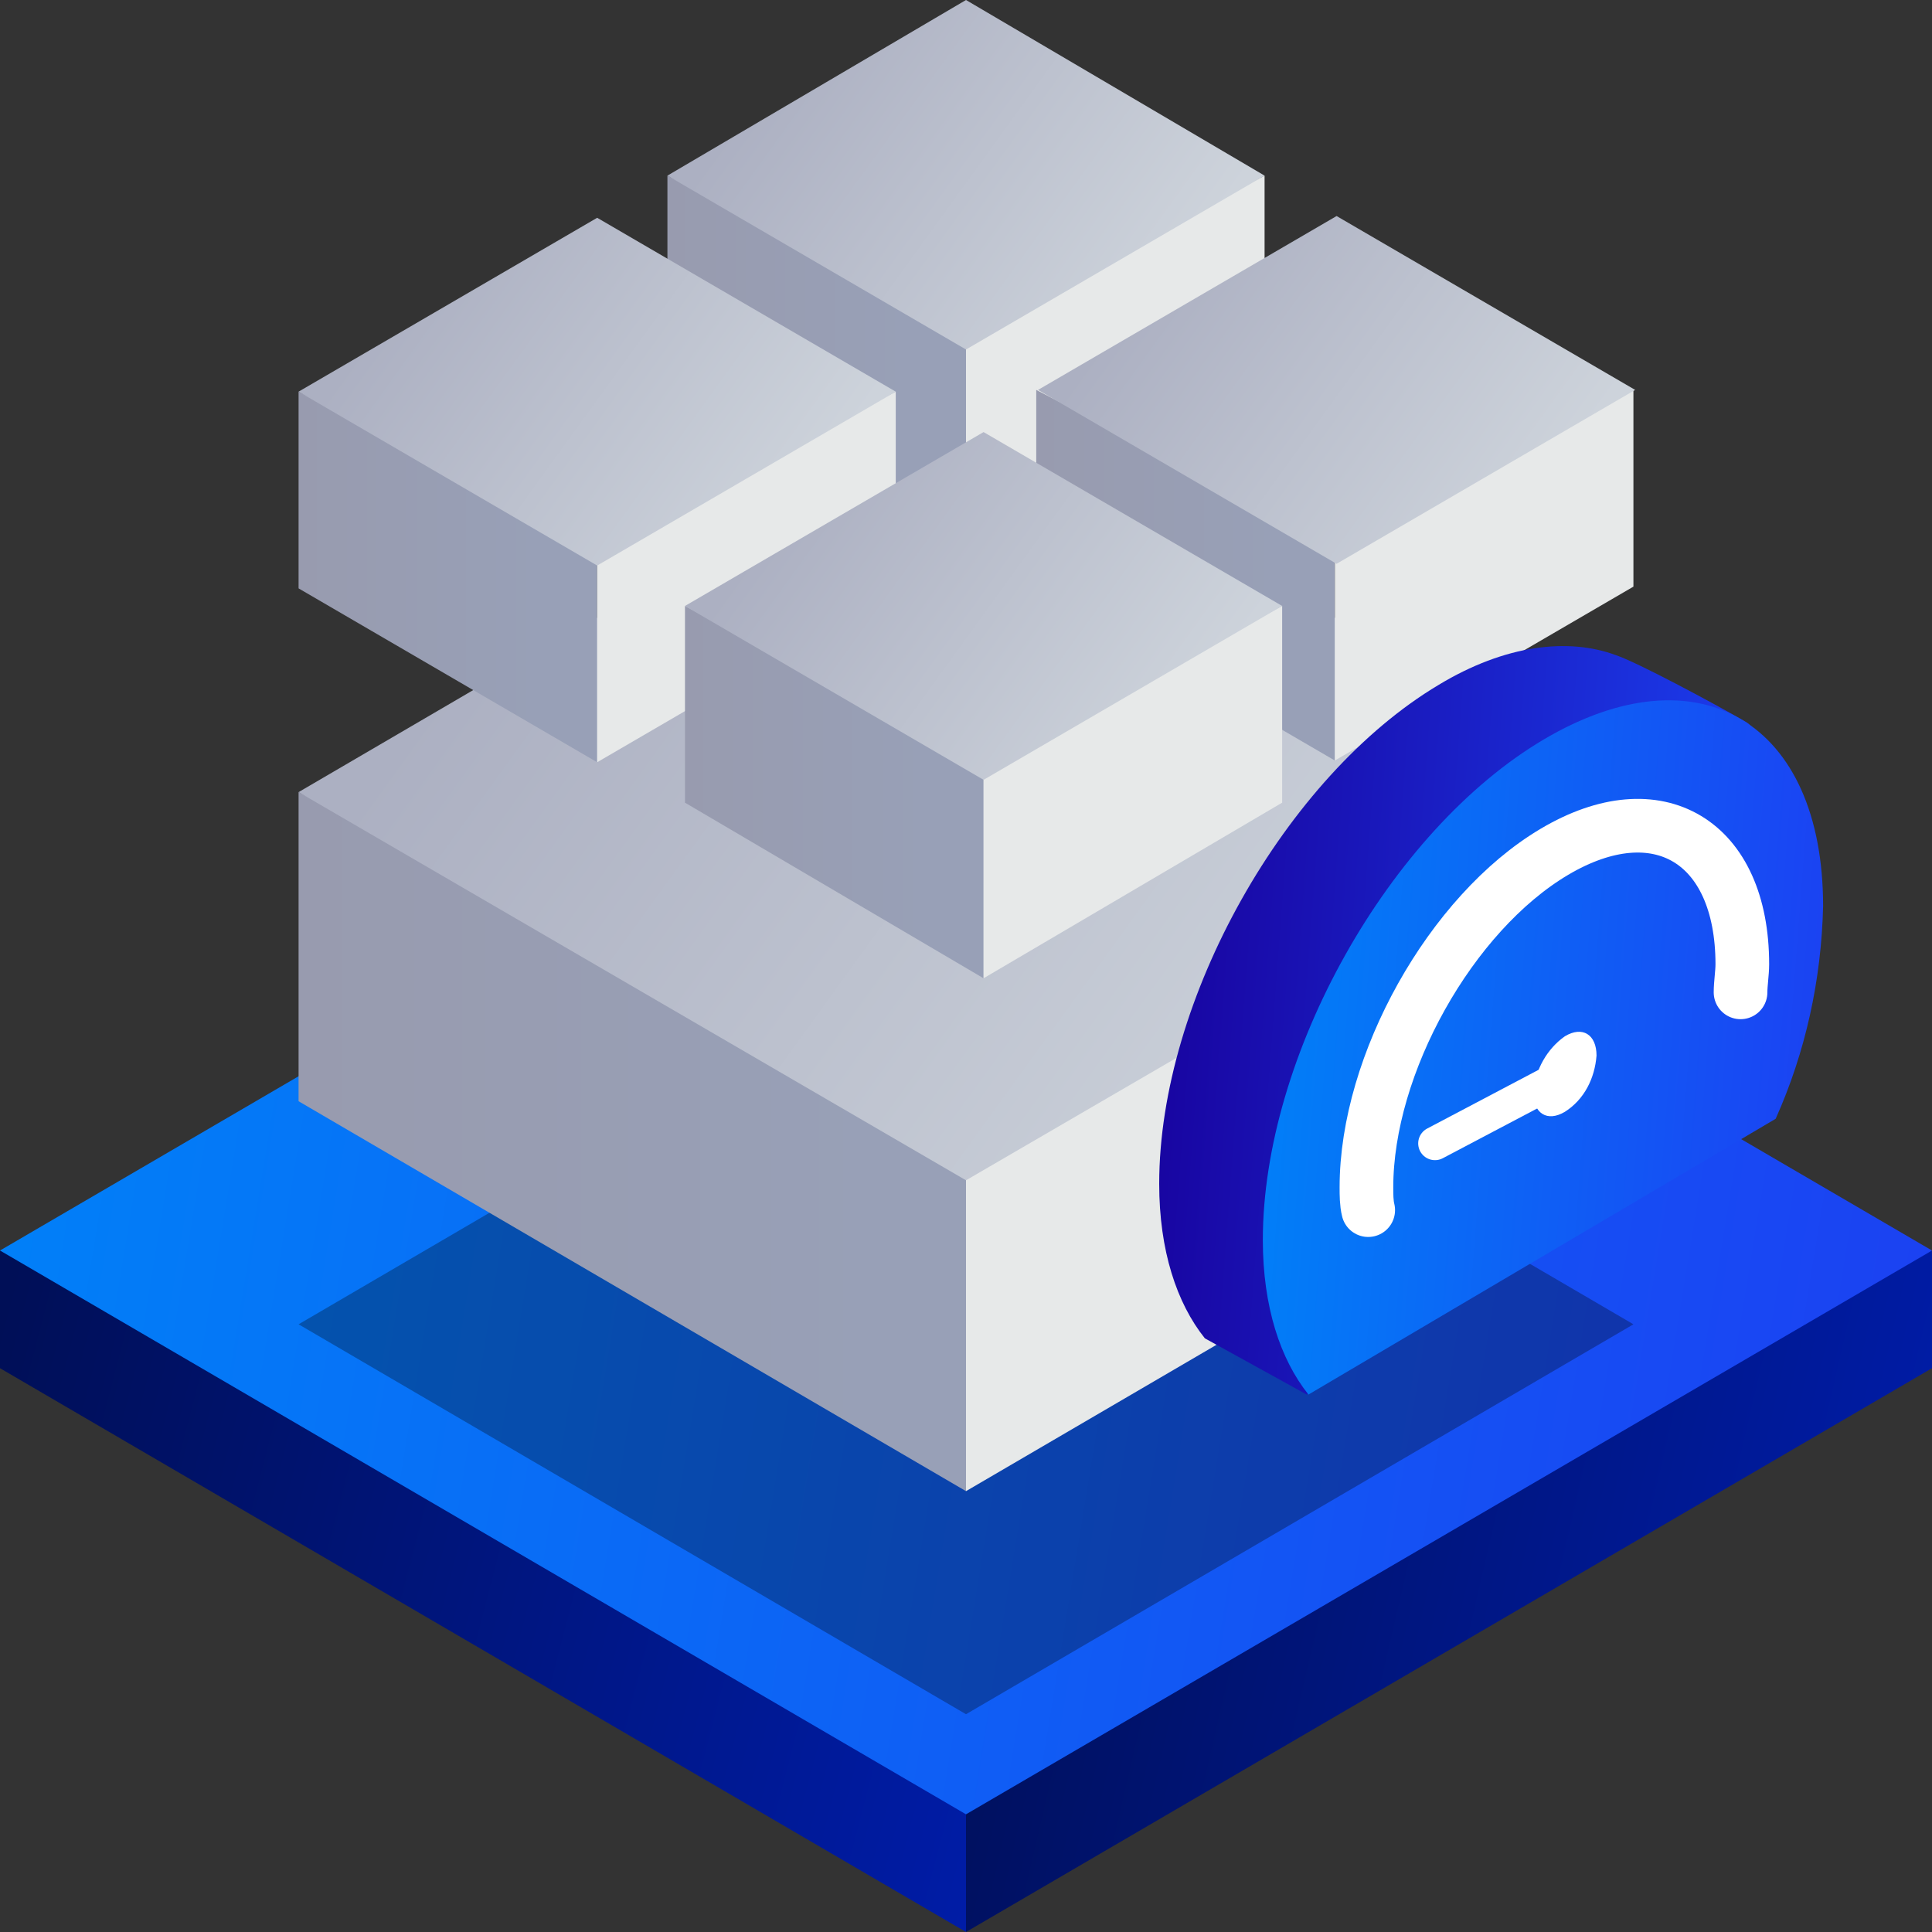 <svg width="72" height="72" viewBox="0 0 72 72" fill="none" xmlns="http://www.w3.org/2000/svg">
<rect x="0" y="0" width="72" height="72" fill="#333333" stroke="none"/>
<path d="M40.385 63.884L0 46.604V50.989L36 72L40.385 63.884Z" fill="url(#paint0_linear_3534_1151)"/>
<path d="M72 50.989V46.604L36 60.611V72L72 50.989Z" fill="url(#paint1_linear_3534_1151)"/>
<path d="M0 46.603L36 67.614L72 46.603L36 25.593L0 46.603Z" fill="url(#paint2_linear_3534_1151)"/>
<path opacity="0.3" d="M11.127 49.353L36 63.884L60.873 49.353L36 34.822L11.127 49.353Z" fill="url(#paint3_linear_3534_1151)"/>
<path d="M37.767 43.135L11.127 29.52V41.04L36 55.571L37.767 43.135Z" fill="url(#paint4_linear_3534_1151)"/>
<path d="M60.873 41.04V29.52L36 42.48V55.571L60.873 41.04Z" fill="url(#paint5_linear_3534_1151)"/>
<path d="M11.127 29.52L36 43.986L60.873 29.52L36 14.989L11.127 29.52Z" fill="url(#paint6_linear_3534_1151)"/>
<path d="M36 12.305L24.873 6.545V13.876L36 20.356V12.305Z" fill="url(#paint7_linear_3534_1151)"/>
<path d="M47.127 13.876V6.545L36 12.305V20.356L47.127 13.876Z" fill="url(#paint8_linear_3534_1151)"/>
<path d="M24.873 6.545L36 13.025L47.127 6.545L36 0L24.873 6.545Z" fill="url(#paint9_linear_3534_1151)"/>
<path d="M22.255 20.356L11.127 14.596V21.927L22.255 28.407V20.356Z" fill="url(#paint10_linear_3534_1151)"/>
<path d="M33.382 21.927V14.596L22.254 20.356V28.407L33.382 21.927Z" fill="url(#paint11_linear_3534_1151)"/>
<path d="M11.127 14.596L22.255 21.076L33.382 14.596L22.255 8.116L11.127 14.596Z" fill="url(#paint12_linear_3534_1151)"/>
<path d="M49.745 20.291L38.618 14.531V21.862L49.745 28.342V20.291Z" fill="url(#paint13_linear_3534_1151)"/>
<path d="M60.873 21.862V14.531L49.746 20.291V28.342L60.873 21.862Z" fill="url(#paint14_linear_3534_1151)"/>
<path d="M38.684 14.531L49.811 21.011L60.938 14.531L49.811 8.051L38.684 14.531Z" fill="url(#paint15_linear_3534_1151)"/>
<path d="M36.655 28.407L25.527 22.582V29.913L36.655 36.458V28.407Z" fill="url(#paint16_linear_3534_1151)"/>
<path d="M47.782 29.913V22.582L36.654 28.407V36.458L47.782 29.913Z" fill="url(#paint17_linear_3534_1151)"/>
<path d="M25.527 22.582L36.655 29.062L47.782 22.582L36.655 16.102L25.527 22.582Z" fill="url(#paint18_linear_3534_1151)"/>
<path fill-rule="evenodd" clip-rule="evenodd" d="M62.313 39.6C63.426 37.113 64.015 34.429 64.08 31.68C64.08 30.109 66.109 27.491 65.062 26.902C63.818 26.182 61.004 24.676 60.218 24.415C58.451 23.76 56.095 24.022 53.608 25.527C47.913 28.931 43.2 37.244 43.2 44.116C43.2 46.604 43.855 48.567 44.902 49.876L48.698 51.971L62.313 39.6Z" fill="url(#paint19_linear_3534_1151)"/>
<path fill-rule="evenodd" clip-rule="evenodd" d="M66.174 41.694C67.287 39.207 67.876 36.524 67.942 33.775C67.942 26.902 63.294 24.153 57.534 27.556C51.774 30.96 47.062 39.338 47.062 46.211C47.062 48.698 47.716 50.662 48.763 51.971L66.174 41.694Z" fill="url(#paint20_linear_3534_1151)"/>
<path d="M64.865 36.982C64.865 36.654 64.931 36.262 64.931 35.934C64.931 31.353 61.789 29.454 57.927 31.745C54.065 34.036 50.923 39.665 50.923 44.247C50.923 44.509 50.923 44.836 50.989 45.098" stroke="white" stroke-width="2" stroke-linecap="round" stroke-linejoin="round"/>
<path d="M58.32 40.058L53.477 42.611" stroke="white" stroke-width="1.25" stroke-linecap="round" stroke-linejoin="round"/>
<path fill-rule="evenodd" clip-rule="evenodd" d="M58.32 38.618C58.974 38.225 59.498 38.553 59.498 39.338C59.432 40.189 59.04 40.975 58.32 41.433C57.665 41.825 57.142 41.498 57.142 40.713C57.207 39.862 57.665 39.076 58.32 38.618Z" fill="white"/>
<defs>
<linearGradient id="paint0_linear_3534_1151" x1="40.385" y1="66.62" x2="-1.699" y2="55.66" gradientUnits="userSpaceOnUse">
<stop stop-color="#001DAC"/>
<stop offset="1" stop-color="#000F57"/>
</linearGradient>
<linearGradient id="paint1_linear_3534_1151" x1="72" y1="66.62" x2="33.99" y2="57.796" gradientUnits="userSpaceOnUse">
<stop stop-color="#001DAC"/>
<stop offset="1" stop-color="#000F57"/>
</linearGradient>
<linearGradient id="paint2_linear_3534_1151" x1="-5.02884e-07" y1="28.667" x2="74.97" y2="40.931" gradientUnits="userSpaceOnUse">
<stop stop-color="#0082F8"/>
<stop offset="1" stop-color="#1C40F2"/>
</linearGradient>
<linearGradient id="paint3_linear_3534_1151" x1="51.348" y1="60.488" x2="21.272" y2="38.724" gradientUnits="userSpaceOnUse">
<stop/>
<stop offset="1"/>
</linearGradient>
<linearGradient id="paint4_linear_3534_1151" x1="6.12" y1="42.526" x2="32.74" y2="42.526" gradientUnits="userSpaceOnUse">
<stop stop-color="#989AAD"/>
<stop offset="1" stop-color="#98A0B7"/>
</linearGradient>
<linearGradient id="paint5_linear_3534_1151" x1="67.359" y1="42.529" x2="67.798" y2="42.529" gradientUnits="userSpaceOnUse">
<stop stop-color="#E7E9E9"/>
<stop offset="1" stop-color="#98AACD"/>
</linearGradient>
<linearGradient id="paint6_linear_3534_1151" x1="51.35" y1="40.607" x2="21.274" y2="18.85" gradientUnits="userSpaceOnUse">
<stop stop-color="#CDD3DB"/>
<stop offset="1" stop-color="#ACB0C2"/>
</linearGradient>
<linearGradient id="paint7_linear_3534_1151" x1="22.778" y1="13.441" x2="33.905" y2="13.441" gradientUnits="userSpaceOnUse">
<stop stop-color="#989AAD"/>
<stop offset="1" stop-color="#98A0B7"/>
</linearGradient>
<linearGradient id="paint8_linear_3534_1151" x1="50.033" y1="13.441" x2="50.223" y2="13.441" gradientUnits="userSpaceOnUse">
<stop stop-color="#E7E9E9"/>
<stop offset="1" stop-color="#98AACD"/>
</linearGradient>
<linearGradient id="paint9_linear_3534_1151" x1="42.865" y1="11.488" x2="29.421" y2="1.762" gradientUnits="userSpaceOnUse">
<stop stop-color="#CDD3DB"/>
<stop offset="1" stop-color="#ACB0C2"/>
</linearGradient>
<linearGradient id="paint10_linear_3534_1151" x1="9.033" y1="21.505" x2="20.16" y2="21.505" gradientUnits="userSpaceOnUse">
<stop stop-color="#989AAD"/>
<stop offset="1" stop-color="#98A0B7"/>
</linearGradient>
<linearGradient id="paint11_linear_3534_1151" x1="36.288" y1="21.505" x2="36.478" y2="21.505" gradientUnits="userSpaceOnUse">
<stop stop-color="#E7E9E9"/>
<stop offset="1" stop-color="#98AACD"/>
</linearGradient>
<linearGradient id="paint12_linear_3534_1151" x1="29.131" y1="19.555" x2="15.687" y2="9.829" gradientUnits="userSpaceOnUse">
<stop stop-color="#CDD3DB"/>
<stop offset="1" stop-color="#ACB0C2"/>
</linearGradient>
<linearGradient id="paint13_linear_3534_1151" x1="36.511" y1="21.436" x2="47.638" y2="21.436" gradientUnits="userSpaceOnUse">
<stop stop-color="#989AAD"/>
<stop offset="1" stop-color="#98A0B7"/>
</linearGradient>
<linearGradient id="paint14_linear_3534_1151" x1="63.779" y1="21.436" x2="63.969" y2="21.436" gradientUnits="userSpaceOnUse">
<stop stop-color="#E7E9E9"/>
<stop offset="1" stop-color="#98AACD"/>
</linearGradient>
<linearGradient id="paint15_linear_3534_1151" x1="56.639" y1="19.484" x2="43.201" y2="9.757" gradientUnits="userSpaceOnUse">
<stop stop-color="#CDD3DB"/>
<stop offset="1" stop-color="#ACB0C2"/>
</linearGradient>
<linearGradient id="paint16_linear_3534_1151" x1="23.433" y1="29.523" x2="34.56" y2="29.523" gradientUnits="userSpaceOnUse">
<stop stop-color="#989AAD"/>
<stop offset="1" stop-color="#98A0B7"/>
</linearGradient>
<linearGradient id="paint17_linear_3534_1151" x1="50.688" y1="29.523" x2="50.878" y2="29.523" gradientUnits="userSpaceOnUse">
<stop stop-color="#E7E9E9"/>
<stop offset="1" stop-color="#98AACD"/>
</linearGradient>
<linearGradient id="paint18_linear_3534_1151" x1="43.514" y1="27.569" x2="30.07" y2="17.843" gradientUnits="userSpaceOnUse">
<stop stop-color="#CDD3DB"/>
<stop offset="1" stop-color="#ACB0C2"/>
</linearGradient>
<linearGradient id="paint19_linear_3534_1151" x1="43.2" y1="26.119" x2="66.746" y2="27.904" gradientUnits="userSpaceOnUse">
<stop stop-color="#18029D"/>
<stop offset="1" stop-color="#1C40F2"/>
</linearGradient>
<linearGradient id="paint20_linear_3534_1151" x1="47.062" y1="27.991" x2="69.253" y2="29.701" gradientUnits="userSpaceOnUse">
<stop stop-color="#0082F8"/>
<stop offset="1" stop-color="#1C40F2"/>
</linearGradient>
</defs>
</svg>
